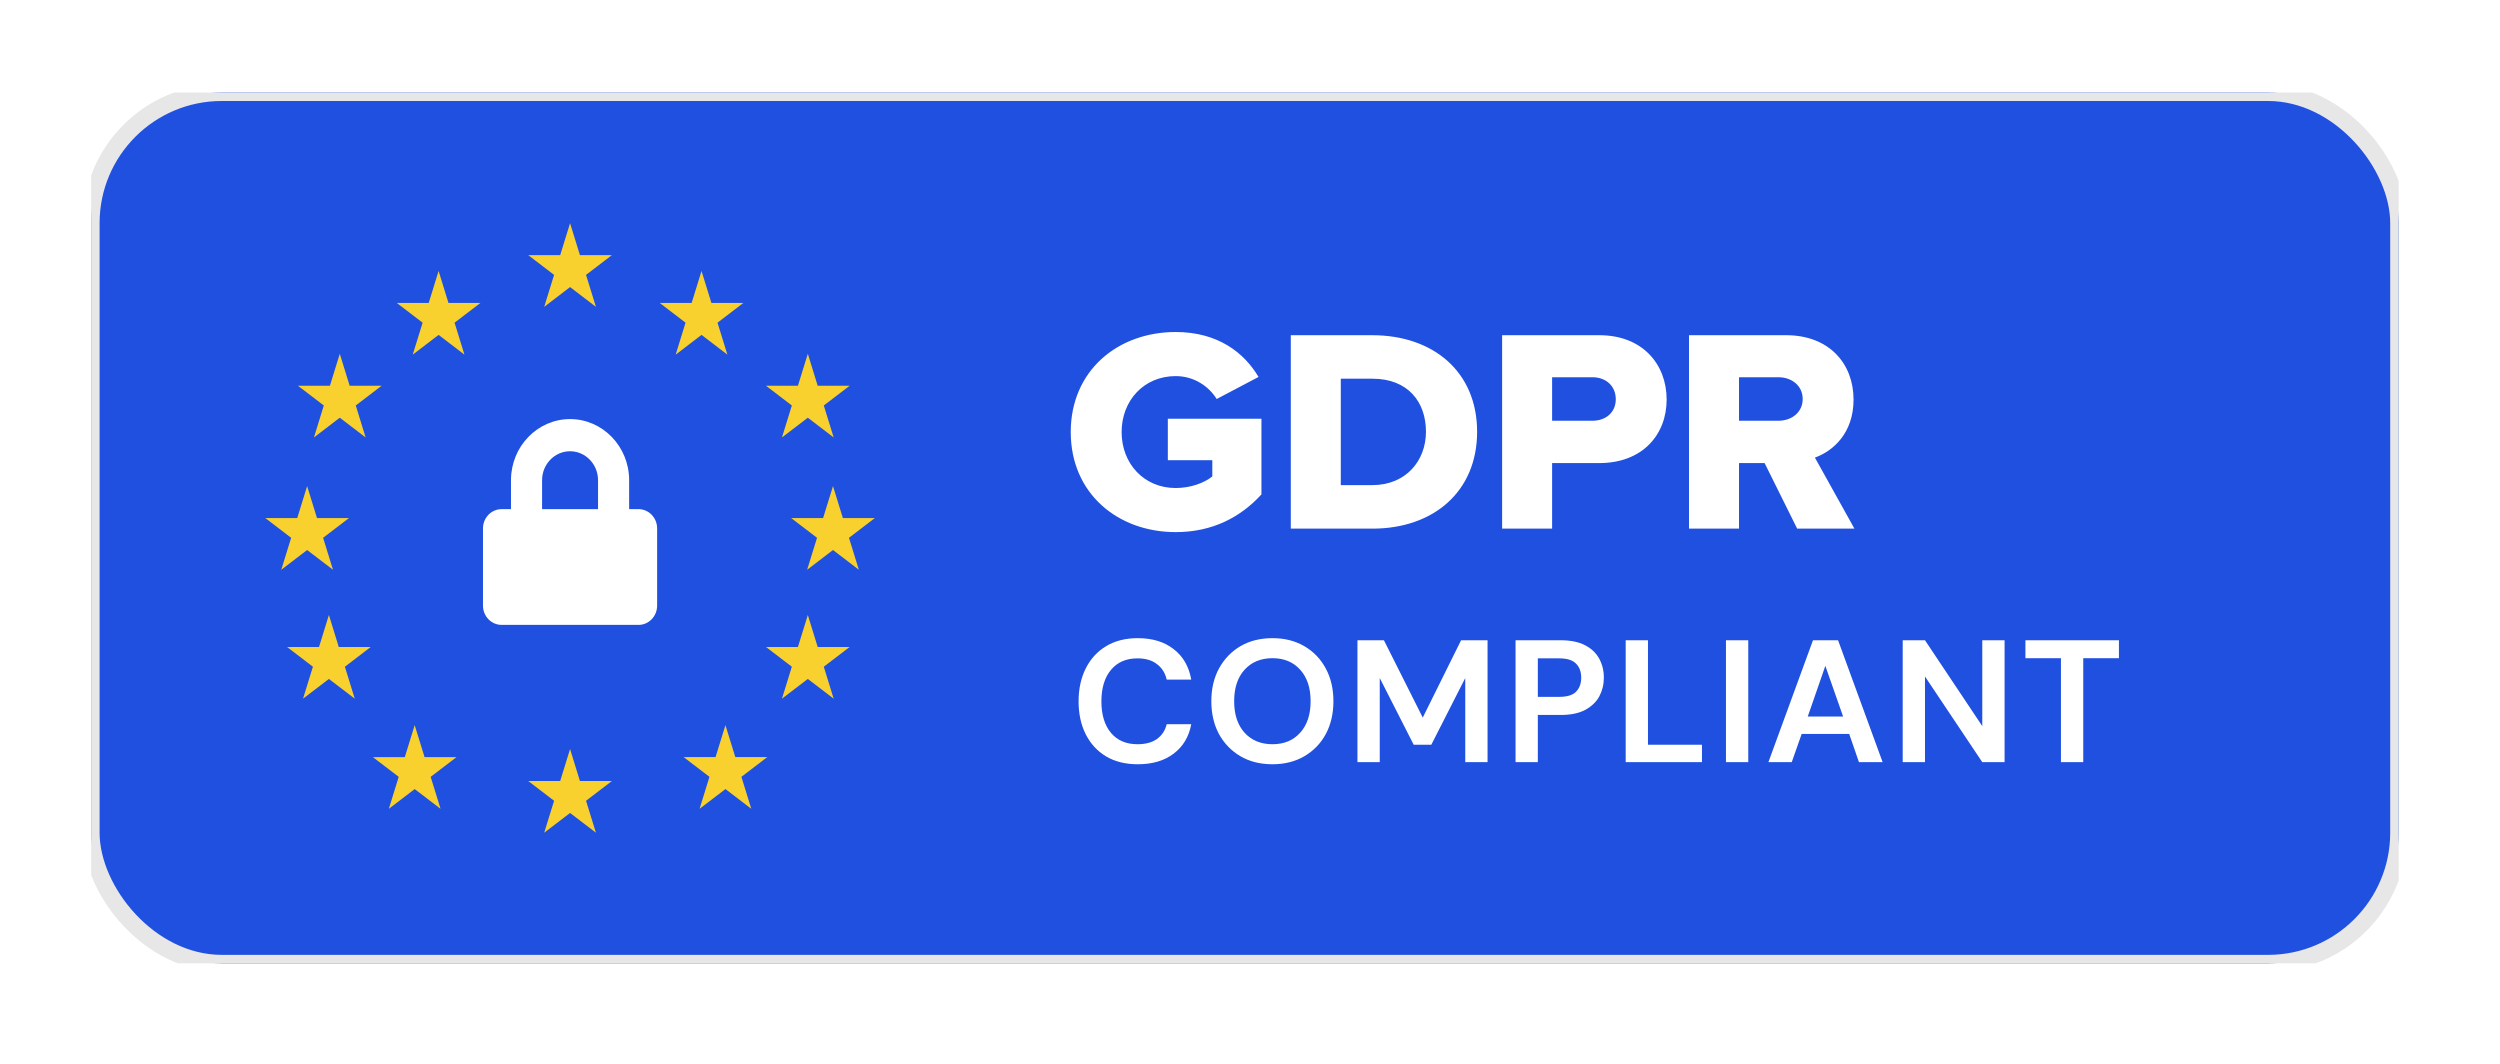 <svg width="148" height="63" viewBox="0 0 148 63" fill="none" xmlns="http://www.w3.org/2000/svg">
<g id="GDPR compliant - GDPR Copy 11" clip-path="url(#clip0_3972_8598)" filter="url(#filter0_d_3972_8598)">
<g id="Rectangle ">
<rect x="5.396" y="2.902" width="136.604" height="51.549" rx="7.732" fill="#2050E0"/>
<rect x="5.396" y="2.902" width="136.604" height="51.549" rx="7.732" stroke="#E7E7E7"/>
</g>
<g id="Group">
<path id="Shape" d="M33.748 10.635L34.332 12.527H36.224L34.693 13.696L35.278 15.588L33.748 14.418L32.217 15.588L32.802 13.696L31.271 12.527H33.163L33.748 10.635Z" fill="#F8D12E"/>
<path id="Shape_2" d="M33.748 41.766L34.332 43.659H36.224L34.693 44.828L35.278 46.719L33.748 45.55L32.217 46.719L32.802 44.828L31.271 43.659H33.163L33.748 41.766Z" fill="#F8D12E"/>
<path id="Shape_3" d="M41.53 13.465L42.115 15.357H44.007L42.476 16.526L43.061 18.418L41.53 17.248L40 18.418L40.584 16.526L39.054 15.357H40.946L41.53 13.465Z" fill="#F8D12E"/>
<path id="Shape_4" d="M47.823 33.831L48.407 35.724H50.299L48.768 36.893L49.353 38.784L47.823 37.616L46.292 38.784L46.877 36.893L45.346 35.724H47.238L47.823 33.831Z" fill="#F8D12E"/>
<path id="Shape_5" d="M49.313 26.2L49.898 28.092H51.79L50.259 29.261L50.844 31.153L49.313 29.984L47.783 31.153L48.368 29.261L46.837 28.092H48.728L49.313 26.2Z" fill="#F8D12E"/>
<path id="Shape_6" d="M18.182 26.2L18.766 28.092H20.658L19.128 29.261L19.712 31.153L18.182 29.984L16.651 31.153L17.236 29.261L15.705 28.092H17.597L18.182 26.2Z" fill="#F8D12E"/>
<path id="Shape_7" d="M19.471 33.831L20.055 35.724H21.947L20.417 36.893L21.001 38.784L19.471 37.616L17.94 38.784L18.525 36.893L16.994 35.724H18.886L19.471 33.831Z" fill="#F8D12E"/>
<path id="Shape_8" d="M47.823 18.367L48.407 20.259H50.299L48.768 21.428L49.353 23.32L47.823 22.151L46.292 23.32L46.877 21.428L45.346 20.259H47.238L47.823 18.367Z" fill="#F8D12E"/>
<path id="Shape_9" d="M20.115 18.367L20.7 20.259H22.591L21.061 21.428L21.645 23.32L20.115 22.151L18.585 23.32L19.169 21.428L17.639 20.259H19.531L20.115 18.367Z" fill="#F8D12E"/>
<path id="Shape_10" d="M42.946 40.351L43.53 42.243H45.422L43.891 43.412L44.476 45.304L42.946 44.135L41.415 45.304L42 43.412L40.469 42.243H42.361L42.946 40.351Z" fill="#F8D12E"/>
<path id="Shape_11" d="M25.965 13.465L26.549 15.357H28.441L26.91 16.526L27.495 18.418L25.965 17.248L24.434 18.418L25.019 16.526L23.488 15.357H25.38L25.965 13.465Z" fill="#F8D12E"/>
<path id="Shape_12" d="M24.549 40.351L25.134 42.244H27.026L25.495 43.412L26.08 45.304L24.549 44.136L23.019 45.304L23.604 43.412L22.073 42.244H23.965L24.549 40.351Z" fill="#F8D12E"/>
</g>
<path id="GDPR" fill-rule="evenodd" clip-rule="evenodd" d="M63.388 23.001C63.388 26.64 66.176 28.924 69.6 28.924C71.769 28.924 73.438 28.048 74.677 26.692V22.211H69.136V24.666H71.769V25.628C71.304 26.005 70.495 26.314 69.6 26.314C67.725 26.314 66.4 24.872 66.4 23.001C66.4 21.13 67.725 19.688 69.6 19.688C70.684 19.688 71.562 20.289 72.027 21.044L74.505 19.739C73.662 18.314 72.113 17.078 69.6 17.078C66.176 17.078 63.388 19.362 63.388 23.001ZM76.415 28.718V17.267H81.233C84.847 17.267 87.445 19.43 87.445 22.984C87.445 26.537 84.847 28.718 81.251 28.718H76.415ZM79.375 26.143H81.233C83.247 26.143 84.417 24.683 84.417 22.984C84.417 21.216 83.35 19.842 81.25 19.842H79.375V26.143ZM88.925 28.718V17.267H94.673C97.254 17.267 98.665 19.001 98.665 21.078C98.665 23.138 97.254 24.838 94.673 24.838H91.885V28.718H88.925ZM95.654 21.061C95.654 20.271 95.069 19.756 94.277 19.756H91.885V22.331H94.277C95.069 22.331 95.654 21.834 95.654 21.061ZM106.392 28.718L104.465 24.838H102.95V28.718H99.99V17.267H105.738C108.285 17.267 109.73 18.949 109.73 21.078C109.73 23.07 108.509 24.134 107.442 24.512L109.782 28.718H106.392ZM106.719 21.044C106.719 20.254 106.065 19.756 105.291 19.756H102.95V22.331H105.291C106.065 22.331 106.719 21.834 106.719 21.044Z" fill="white"/>
<path id="Shape_13" fill-rule="evenodd" clip-rule="evenodd" d="M37.245 27.564H37.798C38.408 27.564 38.902 28.075 38.902 28.706V33.275C38.902 33.906 38.408 34.417 37.798 34.417H29.697C29.087 34.417 28.593 33.906 28.593 33.275V28.706C28.593 28.075 29.087 27.564 29.697 27.564H30.25V25.85C30.25 23.856 31.819 22.233 33.748 22.233C35.676 22.233 37.245 23.856 37.245 25.85V27.564ZM32.091 25.85V27.564H35.404V25.85C35.404 24.906 34.661 24.137 33.748 24.137C32.834 24.137 32.091 24.906 32.091 25.85Z" fill="white"/>
<path id="Compliant" d="M67.357 42.667C66.629 42.667 66.003 42.512 65.481 42.203C64.959 41.887 64.556 41.45 64.275 40.893C63.993 40.33 63.852 39.68 63.852 38.945C63.852 38.209 63.993 37.56 64.275 36.996C64.556 36.433 64.959 35.993 65.481 35.677C66.003 35.361 66.629 35.202 67.357 35.202C68.223 35.202 68.931 35.419 69.481 35.852C70.038 36.278 70.385 36.88 70.522 37.656H69.069C68.979 37.264 68.787 36.959 68.491 36.739C68.203 36.512 67.818 36.398 67.337 36.398C66.67 36.398 66.148 36.625 65.77 37.079C65.392 37.532 65.203 38.154 65.203 38.945C65.203 39.735 65.392 40.357 65.77 40.811C66.148 41.258 66.67 41.481 67.337 41.481C67.818 41.481 68.203 41.378 68.491 41.172C68.787 40.959 68.979 40.667 69.069 40.295H70.522C70.385 41.038 70.038 41.618 69.481 42.038C68.931 42.457 68.223 42.667 67.357 42.667ZM75.33 42.667C74.608 42.667 73.976 42.509 73.433 42.192C72.897 41.876 72.474 41.44 72.165 40.883C71.862 40.319 71.711 39.67 71.711 38.935C71.711 38.199 71.862 37.553 72.165 36.996C72.474 36.433 72.897 35.993 73.433 35.677C73.976 35.361 74.608 35.202 75.33 35.202C76.045 35.202 76.674 35.361 77.217 35.677C77.76 35.993 78.182 36.433 78.485 36.996C78.787 37.553 78.938 38.199 78.938 38.935C78.938 39.67 78.787 40.319 78.485 40.883C78.182 41.44 77.76 41.876 77.217 42.192C76.674 42.509 76.045 42.667 75.33 42.667ZM75.33 41.481C76.017 41.481 76.564 41.254 76.969 40.801C77.382 40.347 77.588 39.725 77.588 38.935C77.588 38.144 77.382 37.522 76.969 37.069C76.564 36.615 76.017 36.388 75.33 36.388C74.643 36.388 74.093 36.615 73.68 37.069C73.268 37.522 73.062 38.144 73.062 38.935C73.062 39.725 73.268 40.347 73.68 40.801C74.093 41.254 74.643 41.481 75.33 41.481ZM80.361 42.543V35.326H81.928L84.227 39.904L86.496 35.326H88.063V42.543H86.743V37.563L84.733 41.512H83.691L81.681 37.563V42.543H80.361ZM89.721 42.543V35.326H92.391C92.968 35.326 93.446 35.422 93.824 35.615C94.202 35.807 94.484 36.072 94.669 36.409C94.855 36.745 94.948 37.123 94.948 37.543C94.948 37.941 94.858 38.309 94.68 38.646C94.501 38.976 94.222 39.244 93.844 39.45C93.466 39.649 92.982 39.749 92.391 39.749H91.04V42.543H89.721ZM91.04 38.677H92.308C92.769 38.677 93.099 38.577 93.298 38.378C93.504 38.172 93.607 37.893 93.607 37.543C93.607 37.185 93.504 36.907 93.298 36.708C93.099 36.501 92.769 36.398 92.308 36.398H91.04V38.677ZM96.241 42.543V35.326H97.56V41.512H100.756V42.543H96.241ZM102.177 42.543V35.326H103.497V42.543H102.177ZM104.689 42.543L107.328 35.326H108.813L111.452 42.543H110.05L109.473 40.873H106.658L106.071 42.543H104.689ZM107.019 39.842H109.112L108.06 36.842L107.019 39.842ZM112.64 42.543V35.326H113.959L117.351 40.409V35.326H118.671V42.543H117.351L113.959 37.471V42.543H112.64ZM122.008 42.543V36.388H119.905V35.326H125.441V36.388H123.328V42.543H122.008Z" fill="white"/>
</g>
<defs>
<filter id="filter0_d_3972_8598" x="0.241" y="0.325" width="146.914" height="61.859" filterUnits="userSpaceOnUse" color-interpolation-filters="sRGB">
<feFlood flood-opacity="0" result="BackgroundImageFix"/>
<feColorMatrix in="SourceAlpha" type="matrix" values="0 0 0 0 0 0 0 0 0 0 0 0 0 0 0 0 0 0 127 0" result="hardAlpha"/>
<feOffset dy="2.577"/>
<feGaussianBlur stdDeviation="2.577"/>
<feColorMatrix type="matrix" values="0 0 0 0 0.847 0 0 0 0 0.867 0 0 0 0 0.89 0 0 0 1 0"/>
<feBlend mode="normal" in2="BackgroundImageFix" result="effect1_dropShadow_3972_8598"/>
<feBlend mode="normal" in="SourceGraphic" in2="effect1_dropShadow_3972_8598" result="shape"/>
</filter>
<clipPath id="clip0_3972_8598">
<rect width="136.604" height="51.549" fill="white" transform="translate(5.396 2.902)"/>
</clipPath>
</defs>
</svg>
